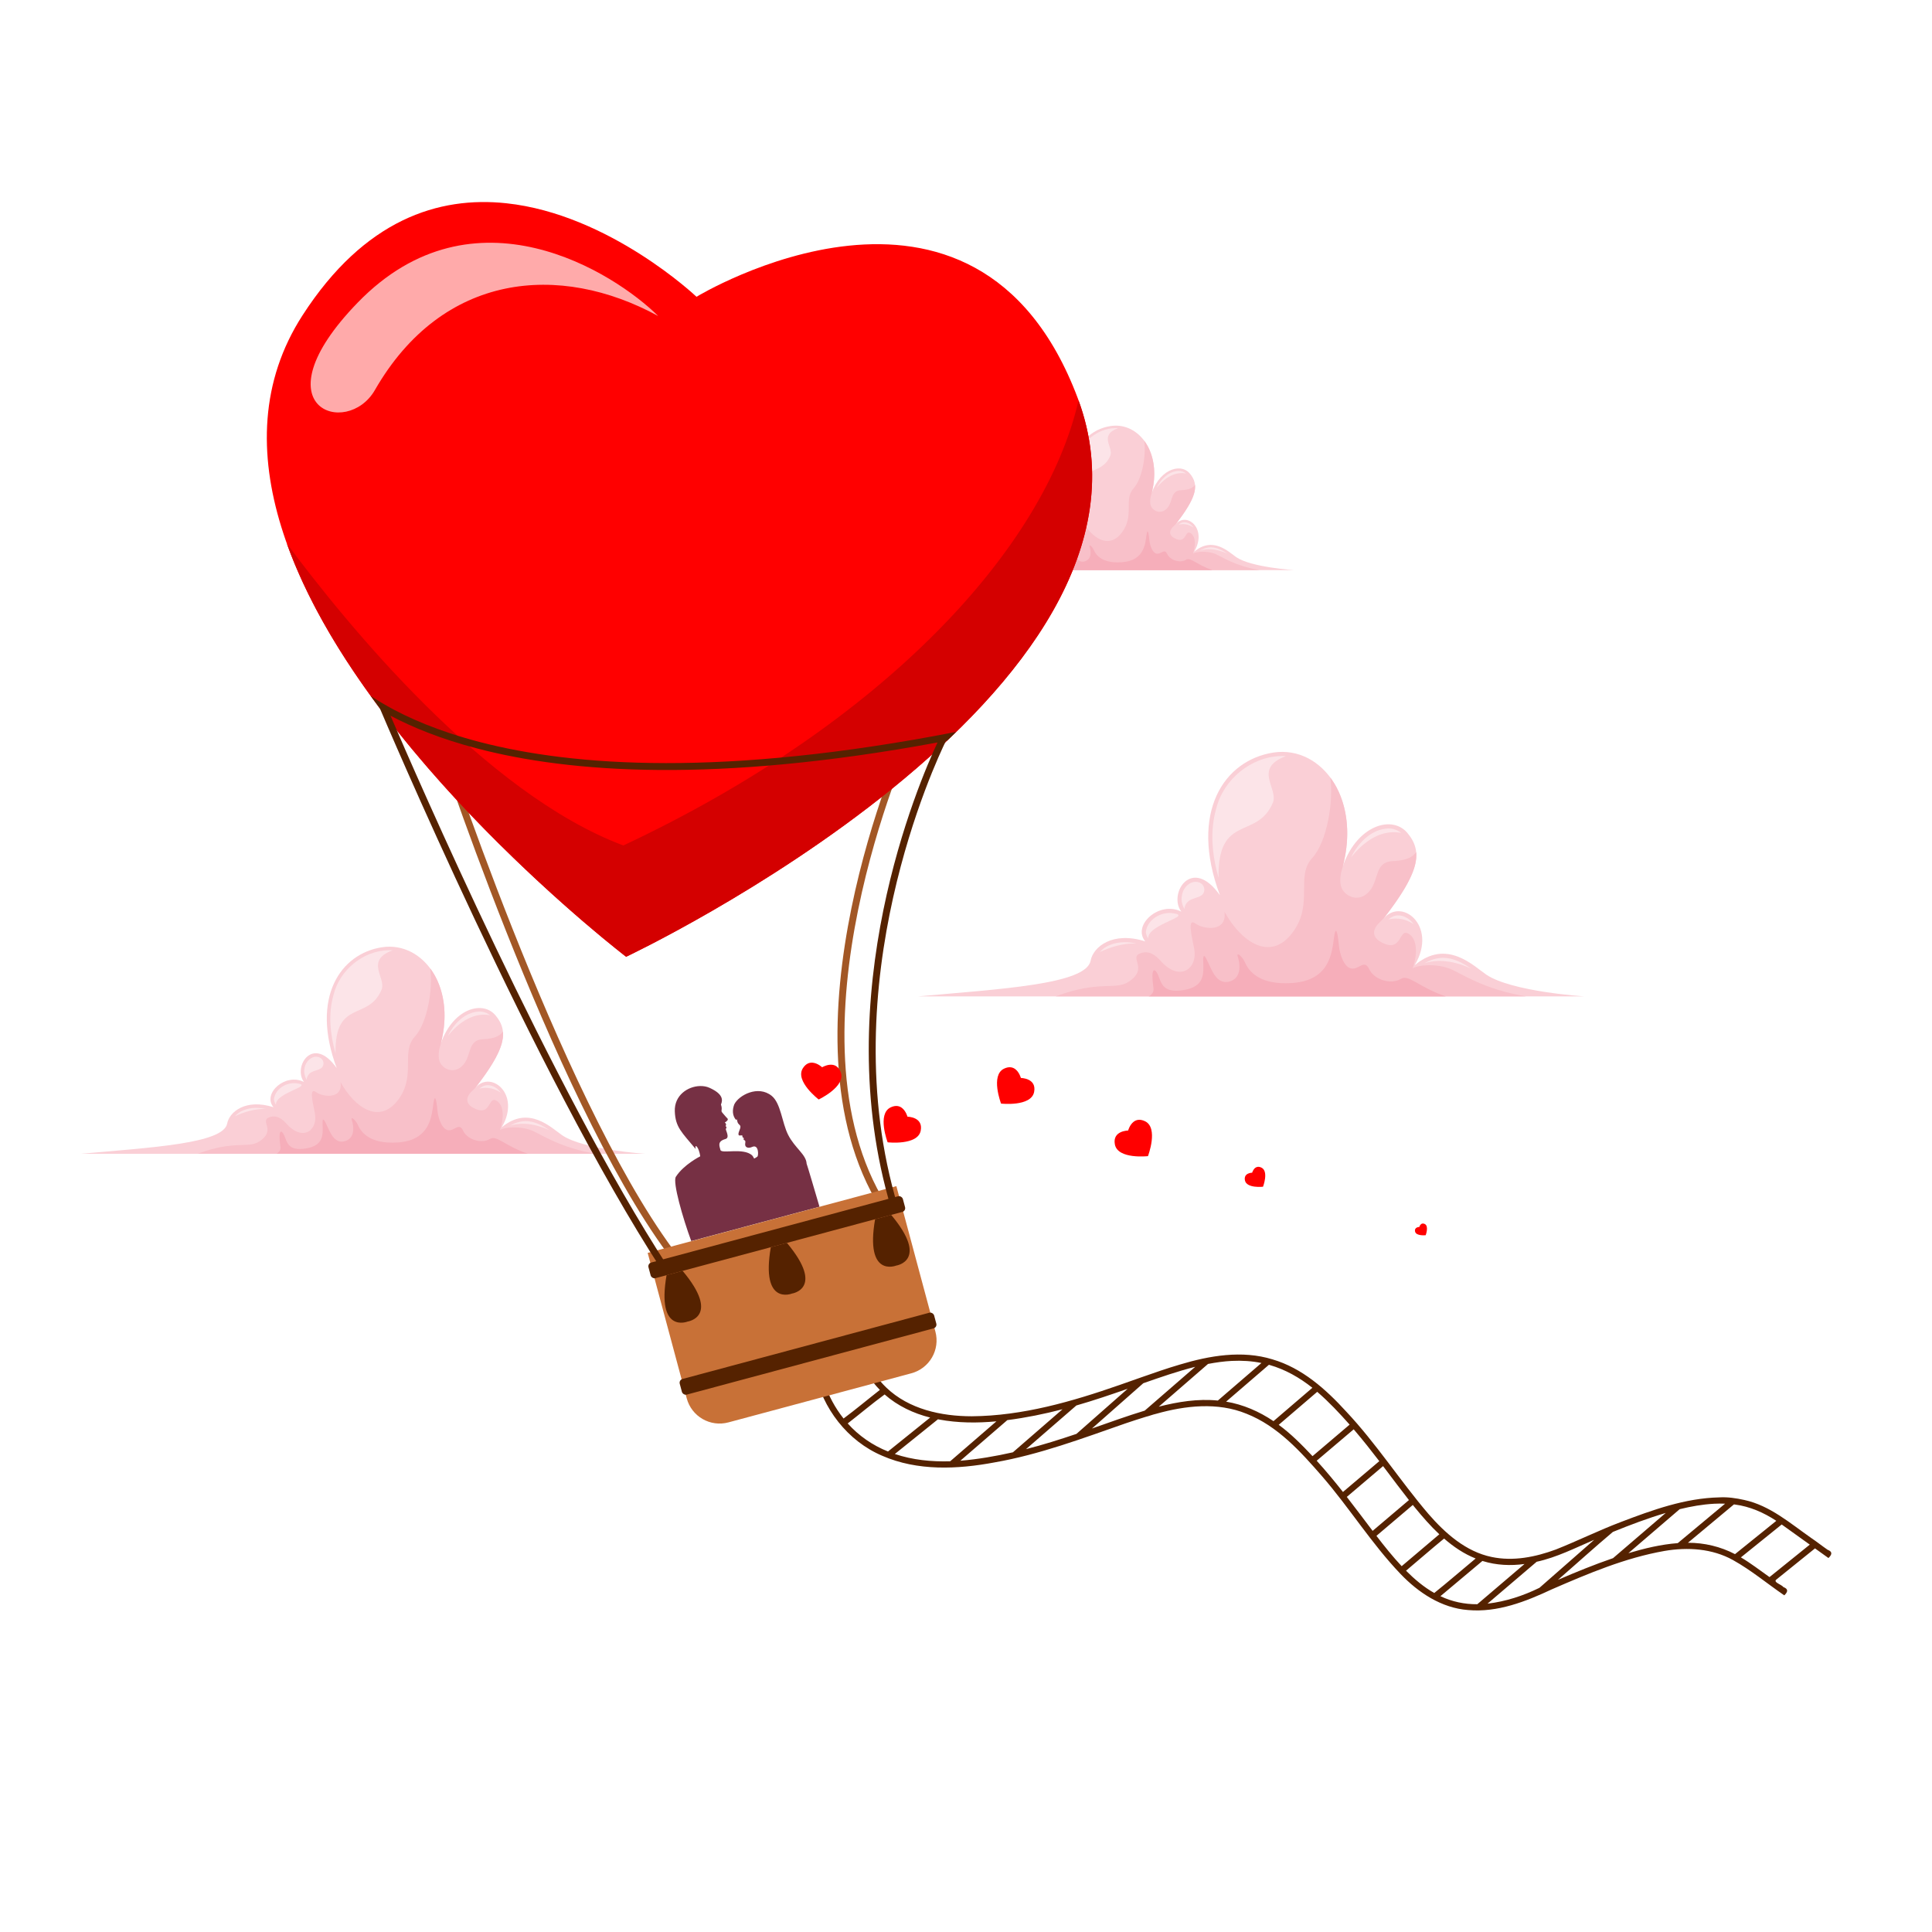 <?xml version="1.0" encoding="UTF-8" standalone="no"?>
<!-- Created with Inkscape (http://www.inkscape.org/) -->

<svg
   xmlns:dc="http://purl.org/dc/elements/1.1/"
   xmlns:cc="http://creativecommons.org/ns#"
   xmlns:rdf="http://www.w3.org/1999/02/22-rdf-syntax-ns#"
   xmlns:svg="http://www.w3.org/2000/svg"
   xmlns="http://www.w3.org/2000/svg"
   xmlns:sodipodi="http://sodipodi.sourceforge.net/DTD/sodipodi-0.dtd"
   xmlns:inkscape="http://www.inkscape.org/namespaces/inkscape"
   width="2800"
   height="2800"
   id="svg2"
   version="1.1"
   inkscape:version="0.91 r13725"
   sodipodi:docname="Valentine-Balloon.svg"
   inkscape:export-filename="E:\2. Project\1. Istock project\Apload\3. Waiting\1. Business\3. Bussines\bussines.png"
   inkscape:export-xdpi="90"
   inkscape:export-ydpi="90">
  <defs
     id="defs4" />
  <sodipodi:namedview
     id="base"
     pagecolor="#ffffff"
     bordercolor="#666666"
     borderopacity="1.0"
     inkscape:pageopacity="0.0"
     inkscape:pageshadow="2"
     inkscape:zoom="0.3353751"
     inkscape:cx="1305.5313"
     inkscape:cy="1302.3022"
     inkscape:document-units="px"
     inkscape:current-layer="layer2"
     showgrid="false"
     inkscape:window-width="1916"
     inkscape:window-height="1035"
     inkscape:window-x="4"
     inkscape:window-y="1"
     inkscape:window-maximized="1" />
  <g
     inkscape:groupmode="layer"
     id="layer2"
     inkscape:label="Halaman"
     style="display:inline">
    <g
       transform="matrix(0.801,0,0,0.801,-1954.001,1272.366)"
       id="g4275"
       style="font-size:360.091px;font-style:normal;font-variant:normal;font-weight:bold;font-stretch:normal;line-height:1000%;letter-spacing:0px;word-spacing:0px;fill:#0b2228;fill-opacity:1;stroke:none;font-family:Arial;-inkscape-font-specification:Arial Bold" />
    <g
       id="g15739"
       transform="translate(208.722,172.941)">
      <g
         transform="translate(-3059.691,0)"
         id="g4243">
        <g
           transform="translate(-565.685,384.666)"
           id="g3882">
          <path
             sodipodi:nodetypes="ccsccscscccsc"
             inkscape:connector-curvature="0"
             id="path3803"
             d="m 4747.264,886.441 965.399,0 c 0,0 -105.436,-6.777 -142.03,-31.584 -18.44,-12.501 -57.223,-52.566 -103.63,-13.669 34.479,-58.183 -21.549,-101.281 -47.408,-64.647 53.873,-68.957 60.337,-99.126 36.633,-127.14 -23.704,-28.014 -79.732,-8.62 -96.971,60.337 34.478,-105.591 -25.859,-187.477 -96.971,-176.703 -71.112,10.775 -122.83,86.196 -77.577,206.871 -40.943,-58.183 -75.422,-2.155 -56.028,23.704 -31.79,-16.216 -71.646,19.667 -52.23,43.121 -47.408,-15.084 -75.453,7.898 -79.22,27.991 -6.465,34.479 -131.449,40.943 -249.969,51.718 z"
             style="fill:#facfd6;fill-opacity:1;stroke:none" />
          <path
             sodipodi:nodetypes="scccscsscccsccccscsccsssccsssccsscccsc"
             inkscape:connector-curvature="0"
             id="path3805"
             d="m 5275.875,538.062 c -0.771,-0.004 -1.54,0.008 -2.312,0.031 -43.745,0.835 -83.794,33.884 -94.281,76.156 -9.406,32.853 -5.916,67.672 3.375,100.344 -1.479,-93.505 56.132,-54.705 78.734,-108.905 8.45,-20.262 -29.236,-49.587 18.984,-67.438 -1.49,-0.106 -3,-0.18 -4.5,-0.188 z m 152.75,104.969 c -1.218,0.025 -2.439,0.121 -3.688,0.312 -22.877,2.734 -40.406,21.598 -50.188,41.531 13.863,-17.413 39.721,-41.738 72.594,-35.438 -5.358,-4.076 -11.775,-6.55 -18.719,-6.406 z m -280.938,77.438 c -9.531,1.089 -17.262,10.836 -18.188,20.406 -1.273,6.642 0.516,13.14 3.594,18.938 2.344,-18.232 21.333,-13.724 27.084,-22.021 4.919,-7.096 -0.015,-18.419 -12.491,-17.323 z M 5112.25,765.562 c -16.217,-0.251 -33.055,10.917 -34.969,27.656 0.296,3.543 1.608,6.57 3.469,9.312 -1.51,-21.146 68.396,-32.81 34.625,-36.75 -1.035,-0.121 -2.08,-0.203 -3.125,-0.219 z m 330.188,3.469 c -3.402,0.117 -6.792,1.105 -9.906,3.156 -1.246,0.718 -2.463,1.702 -3.687,2.75 7.885,-1.975 21.876,-3.122 36.5,6.906 -5.004,-7.579 -14.035,-13.117 -22.906,-12.812 z m -396.156,38.875 c -7.48,0.052 -14.898,1.322 -22.125,4.438 -5.23,2.213 -9.863,5.612 -13.594,9.812 15.676,-7.354 33.994,-12.947 52.969,-12.5 -5.741,-1.088 -11.515,-1.79 -17.25,-1.75 z m 462.219,22.625 c -3.236,-0.026 -6.527,0.29 -9.844,1.031 -6.217,1.189 -11.902,3.636 -17.25,6.75 13.517,-4.355 35.908,-6.413 66.938,7.656 -11.939,-8.261 -25.448,-15.32 -39.844,-15.438 z"
             style="fill:#fce4e8;fill-opacity:1;stroke:none" />
          <path
             inkscape:connector-curvature="0"
             id="path3840"
             d="m 5344.594,569.188 c 4.954,33.443 -4.3,92.951 -26.281,116.844 -24.782,26.936 3.23,66.792 -29.094,108.812 -32.324,42.021 -74.327,11.879 -98.031,-31.219 4.31,30.169 -30.179,25.838 -42.031,17.219 -11.852,-8.62 -5.712,16.962 -1.906,35.844 5.939,29.464 -20.736,49.816 -48.75,18.031 -12.462,-14.14 -22.328,-13.174 -29.062,-10.75 -17.5,6.3 12.635,21.554 -16.969,41.219 -19.344,12.85 -42.603,-2.661 -105.813,21.25 l 681.656,0 c -61.012,-10.178 -92.876,-32.616 -108.5,-39.312 -20.741,-8.889 -48.508,-6.192 -55.781,-1.344 6.195,-17.239 8.101,-41.775 -5.906,-50.125 -14.007,-8.35 -9.43,24.798 -34.75,14.562 -25.32,-10.236 -12.398,-25.852 -9.031,-29.219 1.653,-1.653 4.389,-4.389 7.937,-7.938 0.018,-0.023 0.045,-0.039 0.063,-0.062 0.743,-0.962 1.432,-1.865 2.156,-2.812 1.426,-1.864 2.803,-3.694 4.156,-5.5 1.45,-1.935 2.821,-3.786 4.188,-5.656 0.216,-0.296 0.442,-0.612 0.656,-0.906 0.951,-1.307 1.839,-2.568 2.75,-3.844 0.446,-0.625 0.907,-1.226 1.344,-1.844 0.77,-1.09 1.509,-2.151 2.25,-3.219 0.551,-0.795 1.059,-1.53 1.594,-2.312 1.133,-1.657 2.221,-3.271 3.281,-4.875 0.097,-0.147 0.185,-0.291 0.281,-0.438 1.147,-1.741 2.251,-3.446 3.312,-5.125 0.995,-1.574 1.955,-3.103 2.875,-4.625 0.064,-0.106 0.124,-0.207 0.188,-0.312 0.594,-0.986 1.155,-1.941 1.719,-2.906 0.37,-0.635 0.736,-1.249 1.094,-1.875 0.248,-0.434 0.477,-0.851 0.719,-1.281 0.639,-1.137 1.249,-2.236 1.844,-3.344 0.132,-0.245 0.245,-0.475 0.375,-0.719 0.667,-1.257 1.296,-2.499 1.906,-3.719 0.214,-0.427 0.418,-0.827 0.625,-1.25 0.474,-0.968 0.938,-1.93 1.375,-2.875 0.301,-0.65 0.591,-1.266 0.875,-1.906 0.129,-0.291 0.249,-0.586 0.375,-0.875 0.224,-0.516 0.443,-1.022 0.656,-1.531 0.174,-0.416 0.333,-0.807 0.5,-1.219 0.132,-0.326 0.247,-0.646 0.375,-0.969 0.379,-0.959 0.724,-1.908 1.062,-2.844 0.337,-0.935 0.671,-1.869 0.969,-2.781 0.01,-0.022 0.024,-0.041 0.031,-0.062 0.407,-1.251 0.792,-2.477 1.125,-3.688 0.01,-0.02 -0.01,-0.043 0,-0.062 0.307,-1.122 0.568,-2.223 0.812,-3.312 0.024,-0.107 0.07,-0.206 0.094,-0.312 0.016,-0.073 0.015,-0.146 0.031,-0.219 0.369,-1.709 0.658,-3.397 0.875,-5.031 0.054,-0.41 0.111,-0.813 0.156,-1.219 0.017,-0.158 0.046,-0.312 0.062,-0.469 0.039,-0.38 0.063,-0.749 0.094,-1.125 0.015,-0.178 0.019,-0.354 0.031,-0.531 0.117,-1.654 0.169,-3.289 0.125,-4.875 -0.01,-0.37 -0.013,-0.727 -0.031,-1.094 -0.01,-0.157 -0.022,-0.312 -0.031,-0.469 -0.033,-0.542 -0.073,-1.09 -0.125,-1.625 -5.757,8.58 -17.094,12.315 -33.875,13 -26.398,1.077 -19.938,26.932 -33.406,43.094 -13.468,16.162 -31.239,10.243 -38.781,-0.531 -7.542,-10.775 -1.975,-28.967 -1.594,-30.062 0.066,-0.189 1.035,-3.961 1.344,-4.969 -0.025,0.074 -0.068,0.145 -0.094,0.219 0.037,-0.137 0.089,-0.269 0.125,-0.406 0.139,-0.533 0.272,-1.062 0.406,-1.594 0.202,-0.802 0.403,-1.608 0.594,-2.406 0.059,-0.242 0.13,-0.477 0.188,-0.719 0.057,-0.241 0.1,-0.478 0.156,-0.719 8.979,-38.762 5.25,-73.924 -6.844,-101.219 -0.074,-0.167 -0.144,-0.333 -0.219,-0.5 -0.441,-0.974 -0.913,-1.921 -1.375,-2.875 -0.536,-1.116 -1.061,-2.225 -1.625,-3.312 -0.065,-0.124 -0.123,-0.251 -0.188,-0.375 -0.507,-0.962 -1.034,-1.904 -1.562,-2.844 -0.461,-0.825 -0.929,-1.631 -1.406,-2.438 -0.136,-0.229 -0.269,-0.46 -0.406,-0.688 -0.051,-0.085 -0.105,-0.166 -0.156,-0.25 -0.571,-0.938 -1.157,-1.868 -1.75,-2.781 -0.046,-0.07 -0.079,-0.148 -0.125,-0.219 -0.207,-0.317 -0.415,-0.623 -0.625,-0.938 -1.057,-1.586 -2.159,-3.118 -3.281,-4.625 z"
             style="fill:#f8c0c9;fill-opacity:1;stroke:none" />
          <path
             inkscape:connector-curvature="0"
             id="path3843"
             d="m 5352.75,791.375 c -0.876,0.064 -1.812,2.75 -2.75,9.625 -3,22 -6,62 -60,66 -54,4 -65.902,-22.847 -69.438,-30.625 -3.535,-7.778 -12.735,-15.579 -9.906,-7.094 2.829,8.485 6.365,29.718 -11.312,35.375 -17.678,5.657 -25.433,-14.148 -28.969,-21.219 -3.536,-7.071 -10.613,-26.166 -9.906,-7.781 0.707,18.385 2.113,36.769 -29,41.719 -31.113,4.95 -31.8,-12.018 -36.75,-22.625 -4.95,-10.607 -10.618,-9.886 -6.375,19.812 0.735,5.145 -1.887,8.99 -6.719,11.875 l 430.312,0 C 5472.839,873.156 5458.486,854.109 5447,861 c -15,9 -39,1 -46,-14 -7,-15 -15,1 -26,-1 -11,-2 -17,-22 -18,-34 -0.688,-8.25 -2.322,-20.765 -4.25,-20.625 z"
             style="fill:#f6aeba;fill-opacity:1;stroke:none;stroke-width:1px;stroke-linecap:butt;stroke-linejoin:miter;stroke-opacity:1" />
        </g>
        <g
           transform="matrix(0.847,0,0,0.847,-1052.452,748.398)"
           id="g4006">
          <path
             sodipodi:nodetypes="ccsccscscccsc"
             inkscape:connector-curvature="0"
             id="path4008"
             d="m 4747.264,886.441 965.399,0 c 0,0 -105.436,-6.777 -142.03,-31.584 -18.44,-12.501 -57.223,-52.566 -103.63,-13.669 34.479,-58.183 -21.549,-101.281 -47.408,-64.647 53.873,-68.957 60.337,-99.126 36.633,-127.14 -23.704,-28.014 -79.732,-8.62 -96.971,60.337 34.478,-105.591 -25.859,-187.477 -96.971,-176.703 -71.112,10.775 -122.83,86.196 -77.577,206.871 -40.943,-58.183 -75.422,-2.155 -56.028,23.704 -31.79,-16.216 -71.646,19.667 -52.23,43.121 -47.408,-15.084 -75.453,7.898 -79.22,27.991 -6.465,34.479 -131.449,40.943 -249.969,51.718 z"
             style="fill:#facfd6;fill-opacity:1;stroke:none" />
          <path
             sodipodi:nodetypes="scccscsscccsccccscsccsssccsssccsscccsc"
             inkscape:connector-curvature="0"
             id="path4010"
             d="m 5275.875,538.062 c -0.771,-0.004 -1.54,0.008 -2.312,0.031 -43.745,0.835 -83.794,33.884 -94.281,76.156 -9.406,32.853 -5.916,67.672 3.375,100.344 -1.479,-93.505 56.132,-54.705 78.734,-108.905 8.45,-20.262 -29.236,-49.587 18.984,-67.438 -1.49,-0.106 -3,-0.18 -4.5,-0.188 z m 152.75,104.969 c -1.218,0.025 -2.439,0.121 -3.688,0.312 -22.877,2.734 -40.406,21.598 -50.188,41.531 13.863,-17.413 39.721,-41.738 72.594,-35.438 -5.358,-4.076 -11.775,-6.55 -18.719,-6.406 z m -280.938,77.438 c -9.531,1.089 -17.262,10.836 -18.188,20.406 -1.273,6.642 0.516,13.14 3.594,18.938 2.344,-18.232 21.333,-13.724 27.084,-22.021 4.919,-7.096 -0.015,-18.419 -12.491,-17.323 z M 5112.25,765.562 c -16.217,-0.251 -33.055,10.917 -34.969,27.656 0.296,3.543 1.608,6.57 3.469,9.312 -1.51,-21.146 68.396,-32.81 34.625,-36.75 -1.035,-0.121 -2.08,-0.203 -3.125,-0.219 z m 330.188,3.469 c -3.402,0.117 -6.792,1.105 -9.906,3.156 -1.246,0.718 -2.463,1.702 -3.687,2.75 7.885,-1.975 21.876,-3.122 36.5,6.906 -5.004,-7.579 -14.035,-13.117 -22.906,-12.812 z m -396.156,38.875 c -7.48,0.052 -14.898,1.322 -22.125,4.438 -5.23,2.213 -9.863,5.612 -13.594,9.812 15.676,-7.354 33.994,-12.947 52.969,-12.5 -5.741,-1.088 -11.515,-1.79 -17.25,-1.75 z m 462.219,22.625 c -3.236,-0.026 -6.527,0.29 -9.844,1.031 -6.217,1.189 -11.902,3.636 -17.25,6.75 13.517,-4.355 35.908,-6.413 66.938,7.656 -11.939,-8.261 -25.448,-15.32 -39.844,-15.438 z"
             style="fill:#fce4e8;fill-opacity:1;stroke:none" />
          <path
             inkscape:connector-curvature="0"
             id="path4012"
             d="m 5344.594,569.188 c 4.954,33.443 -4.3,92.951 -26.281,116.844 -24.782,26.936 3.23,66.792 -29.094,108.812 -32.324,42.021 -74.327,11.879 -98.031,-31.219 4.31,30.169 -30.179,25.838 -42.031,17.219 -11.852,-8.62 -5.712,16.962 -1.906,35.844 5.939,29.464 -20.736,49.816 -48.75,18.031 -12.462,-14.14 -22.328,-13.174 -29.062,-10.75 -17.5,6.3 12.635,21.554 -16.969,41.219 -19.344,12.85 -42.603,-2.661 -105.813,21.25 l 681.656,0 c -61.012,-10.178 -92.876,-32.616 -108.5,-39.312 -20.741,-8.889 -48.508,-6.192 -55.781,-1.344 6.195,-17.239 8.101,-41.775 -5.906,-50.125 -14.007,-8.35 -9.43,24.798 -34.75,14.562 -25.32,-10.236 -12.398,-25.852 -9.031,-29.219 1.653,-1.653 4.389,-4.389 7.937,-7.938 0.018,-0.023 0.045,-0.039 0.063,-0.062 0.743,-0.962 1.432,-1.865 2.156,-2.812 1.426,-1.864 2.803,-3.694 4.156,-5.5 1.45,-1.935 2.821,-3.786 4.188,-5.656 0.216,-0.296 0.442,-0.612 0.656,-0.906 0.951,-1.307 1.839,-2.568 2.75,-3.844 0.446,-0.625 0.907,-1.226 1.344,-1.844 0.77,-1.09 1.509,-2.151 2.25,-3.219 0.551,-0.795 1.059,-1.53 1.594,-2.312 1.133,-1.657 2.221,-3.271 3.281,-4.875 0.097,-0.147 0.185,-0.291 0.281,-0.438 1.147,-1.741 2.251,-3.446 3.312,-5.125 0.995,-1.574 1.955,-3.103 2.875,-4.625 0.064,-0.106 0.124,-0.207 0.188,-0.312 0.594,-0.986 1.155,-1.941 1.719,-2.906 0.37,-0.635 0.736,-1.249 1.094,-1.875 0.248,-0.434 0.477,-0.851 0.719,-1.281 0.639,-1.137 1.249,-2.236 1.844,-3.344 0.132,-0.245 0.245,-0.475 0.375,-0.719 0.667,-1.257 1.296,-2.499 1.906,-3.719 0.214,-0.427 0.418,-0.827 0.625,-1.25 0.474,-0.968 0.938,-1.93 1.375,-2.875 0.301,-0.65 0.591,-1.266 0.875,-1.906 0.129,-0.291 0.249,-0.586 0.375,-0.875 0.224,-0.516 0.443,-1.022 0.656,-1.531 0.174,-0.416 0.333,-0.807 0.5,-1.219 0.132,-0.326 0.247,-0.646 0.375,-0.969 0.379,-0.959 0.724,-1.908 1.062,-2.844 0.337,-0.935 0.671,-1.869 0.969,-2.781 0.01,-0.022 0.024,-0.041 0.031,-0.062 0.407,-1.251 0.792,-2.477 1.125,-3.688 0.01,-0.02 -0.01,-0.043 0,-0.062 0.307,-1.122 0.568,-2.223 0.812,-3.312 0.024,-0.107 0.07,-0.206 0.094,-0.312 0.016,-0.073 0.015,-0.146 0.031,-0.219 0.369,-1.709 0.658,-3.397 0.875,-5.031 0.054,-0.41 0.111,-0.813 0.156,-1.219 0.017,-0.158 0.046,-0.312 0.062,-0.469 0.039,-0.38 0.063,-0.749 0.094,-1.125 0.015,-0.178 0.019,-0.354 0.031,-0.531 0.117,-1.654 0.169,-3.289 0.125,-4.875 -0.01,-0.37 -0.013,-0.727 -0.031,-1.094 -0.01,-0.157 -0.022,-0.312 -0.031,-0.469 -0.033,-0.542 -0.073,-1.09 -0.125,-1.625 -5.757,8.58 -17.094,12.315 -33.875,13 -26.398,1.077 -19.938,26.932 -33.406,43.094 -13.468,16.162 -31.239,10.243 -38.781,-0.531 -7.542,-10.775 -1.975,-28.967 -1.594,-30.062 0.066,-0.189 1.035,-3.961 1.344,-4.969 -0.025,0.074 -0.068,0.145 -0.094,0.219 0.037,-0.137 0.089,-0.269 0.125,-0.406 0.139,-0.533 0.272,-1.062 0.406,-1.594 0.202,-0.802 0.403,-1.608 0.594,-2.406 0.059,-0.242 0.13,-0.477 0.188,-0.719 0.057,-0.241 0.1,-0.478 0.156,-0.719 8.979,-38.762 5.25,-73.924 -6.844,-101.219 -0.074,-0.167 -0.144,-0.333 -0.219,-0.5 -0.441,-0.974 -0.913,-1.921 -1.375,-2.875 -0.536,-1.116 -1.061,-2.225 -1.625,-3.312 -0.065,-0.124 -0.123,-0.251 -0.188,-0.375 -0.507,-0.962 -1.034,-1.904 -1.562,-2.844 -0.461,-0.825 -0.929,-1.631 -1.406,-2.438 -0.136,-0.229 -0.269,-0.46 -0.406,-0.688 -0.051,-0.085 -0.105,-0.166 -0.156,-0.25 -0.571,-0.938 -1.157,-1.868 -1.75,-2.781 -0.046,-0.07 -0.079,-0.148 -0.125,-0.219 -0.207,-0.317 -0.415,-0.623 -0.625,-0.938 -1.057,-1.586 -2.159,-3.118 -3.281,-4.625 z"
             style="fill:#f8c0c9;fill-opacity:1;stroke:none" />
          <path
             inkscape:connector-curvature="0"
             id="path4014"
             d="m 5352.75,791.375 c -0.876,0.064 -1.812,2.75 -2.75,9.625 -3,22 -6,62 -60,66 -54,4 -65.902,-22.847 -69.438,-30.625 -3.535,-7.778 -12.735,-15.579 -9.906,-7.094 2.829,8.485 6.365,29.718 -11.312,35.375 -17.678,5.657 -25.433,-14.148 -28.969,-21.219 -3.536,-7.071 -10.613,-26.166 -9.906,-7.781 0.707,18.385 2.113,36.769 -29,41.719 -31.113,4.95 -31.8,-12.018 -36.75,-22.625 -4.95,-10.607 -10.618,-9.886 -6.375,19.812 0.735,5.145 -1.887,8.99 -6.719,11.875 l 430.312,0 C 5472.839,873.156 5458.486,854.109 5447,861 c -15,9 -39,1 -46,-14 -7,-15 -15,1 -26,-1 -11,-2 -17,-22 -18,-34 -0.688,-8.25 -2.322,-20.765 -4.25,-20.625 z"
             style="fill:#f6aeba;fill-opacity:1;stroke:none" />
        </g>
        <g
           id="g4169"
           transform="matrix(0.591,0,0,0.591,1350.641,129.469)">
          <path
             style="fill:#facfd6;fill-opacity:1;stroke:none"
             d="m 4747.264,886.441 965.399,0 c 0,0 -105.436,-6.777 -142.03,-31.584 -18.44,-12.501 -57.223,-52.566 -103.63,-13.669 34.479,-58.183 -21.549,-101.281 -47.408,-64.647 53.873,-68.957 60.337,-99.126 36.633,-127.14 -23.704,-28.014 -79.732,-8.62 -96.971,60.337 34.478,-105.591 -25.859,-187.477 -96.971,-176.703 -71.112,10.775 -122.83,86.196 -77.577,206.871 -40.943,-58.183 -75.422,-2.155 -56.028,23.704 -31.79,-16.216 -71.646,19.667 -52.23,43.121 -47.408,-15.084 -75.453,7.898 -79.22,27.991 -6.465,34.479 -131.449,40.943 -249.969,51.718 z"
             id="path4171"
             inkscape:connector-curvature="0"
             sodipodi:nodetypes="ccsccscscccsc" />
          <path
             style="fill:#fce4e8;fill-opacity:1;stroke:none"
             d="m 5275.875,538.062 c -0.771,-0.004 -1.54,0.008 -2.312,0.031 -43.745,0.835 -83.794,33.884 -94.281,76.156 -9.406,32.853 -5.916,67.672 3.375,100.344 -1.479,-93.505 56.132,-54.705 78.734,-108.905 8.45,-20.262 -29.236,-49.587 18.984,-67.438 -1.49,-0.106 -3,-0.18 -4.5,-0.188 z m 152.75,104.969 c -1.218,0.025 -2.439,0.121 -3.688,0.312 -22.877,2.734 -40.406,21.598 -50.188,41.531 13.863,-17.413 39.721,-41.738 72.594,-35.438 -5.358,-4.076 -11.775,-6.55 -18.719,-6.406 z m -280.938,77.438 c -9.531,1.089 -17.262,10.836 -18.188,20.406 -1.273,6.642 0.516,13.14 3.594,18.938 2.344,-18.232 21.333,-13.724 27.084,-22.021 4.919,-7.096 -0.015,-18.419 -12.491,-17.323 z M 5112.25,765.562 c -16.217,-0.251 -33.055,10.917 -34.969,27.656 0.296,3.543 1.608,6.57 3.469,9.312 -1.51,-21.146 68.396,-32.81 34.625,-36.75 -1.035,-0.121 -2.08,-0.203 -3.125,-0.219 z m 330.188,3.469 c -3.402,0.117 -6.792,1.105 -9.906,3.156 -1.246,0.718 -2.463,1.702 -3.687,2.75 7.885,-1.975 21.876,-3.122 36.5,6.906 -5.004,-7.579 -14.035,-13.117 -22.906,-12.812 z m -396.156,38.875 c -7.48,0.052 -14.898,1.322 -22.125,4.438 -5.23,2.213 -9.863,5.612 -13.594,9.812 15.676,-7.354 33.994,-12.947 52.969,-12.5 -5.741,-1.088 -11.515,-1.79 -17.25,-1.75 z m 462.219,22.625 c -3.236,-0.026 -6.527,0.29 -9.844,1.031 -6.217,1.189 -11.902,3.636 -17.25,6.75 13.517,-4.355 35.908,-6.413 66.938,7.656 -11.939,-8.261 -25.448,-15.32 -39.844,-15.438 z"
             id="path4173"
             inkscape:connector-curvature="0"
             sodipodi:nodetypes="scccscsscccsccccscsccsssccsssccsscccsc" />
          <path
             style="fill:#f8c0c9;fill-opacity:1;stroke:none"
             d="m 5344.594,569.188 c 4.954,33.443 -4.3,92.951 -26.281,116.844 -24.782,26.936 3.23,66.792 -29.094,108.812 -32.324,42.021 -74.327,11.879 -98.031,-31.219 4.31,30.169 -30.179,25.838 -42.031,17.219 -11.852,-8.62 -5.712,16.962 -1.906,35.844 5.939,29.464 -20.736,49.816 -48.75,18.031 -12.462,-14.14 -22.328,-13.174 -29.062,-10.75 -17.5,6.3 12.635,21.554 -16.969,41.219 -19.344,12.85 -42.603,-2.661 -105.813,21.25 l 681.656,0 c -61.012,-10.178 -92.876,-32.616 -108.5,-39.312 -20.741,-8.889 -48.508,-6.192 -55.781,-1.344 6.195,-17.239 8.101,-41.775 -5.906,-50.125 -14.007,-8.35 -9.43,24.798 -34.75,14.562 -25.32,-10.236 -12.398,-25.852 -9.031,-29.219 1.653,-1.653 4.389,-4.389 7.937,-7.938 0.018,-0.023 0.045,-0.039 0.063,-0.062 0.743,-0.962 1.432,-1.865 2.156,-2.812 1.426,-1.864 2.803,-3.694 4.156,-5.5 1.45,-1.935 2.821,-3.786 4.188,-5.656 0.216,-0.296 0.442,-0.612 0.656,-0.906 0.951,-1.307 1.839,-2.568 2.75,-3.844 0.446,-0.625 0.907,-1.226 1.344,-1.844 0.77,-1.09 1.509,-2.151 2.25,-3.219 0.551,-0.795 1.059,-1.53 1.594,-2.312 1.133,-1.657 2.221,-3.271 3.281,-4.875 0.097,-0.147 0.185,-0.291 0.281,-0.438 1.147,-1.741 2.251,-3.446 3.312,-5.125 0.995,-1.574 1.955,-3.103 2.875,-4.625 0.064,-0.106 0.124,-0.207 0.188,-0.312 0.594,-0.986 1.155,-1.941 1.719,-2.906 0.37,-0.635 0.736,-1.249 1.094,-1.875 0.248,-0.434 0.477,-0.851 0.719,-1.281 0.639,-1.137 1.249,-2.236 1.844,-3.344 0.132,-0.245 0.245,-0.475 0.375,-0.719 0.667,-1.257 1.296,-2.499 1.906,-3.719 0.214,-0.427 0.418,-0.827 0.625,-1.25 0.474,-0.968 0.938,-1.93 1.375,-2.875 0.301,-0.65 0.591,-1.266 0.875,-1.906 0.129,-0.291 0.249,-0.586 0.375,-0.875 0.224,-0.516 0.443,-1.022 0.656,-1.531 0.174,-0.416 0.333,-0.807 0.5,-1.219 0.132,-0.326 0.247,-0.646 0.375,-0.969 0.379,-0.959 0.724,-1.908 1.062,-2.844 0.337,-0.935 0.671,-1.869 0.969,-2.781 0.01,-0.022 0.024,-0.041 0.031,-0.062 0.407,-1.251 0.792,-2.477 1.125,-3.688 0.01,-0.02 -0.01,-0.043 0,-0.062 0.307,-1.122 0.568,-2.223 0.812,-3.312 0.024,-0.107 0.07,-0.206 0.094,-0.312 0.016,-0.073 0.015,-0.146 0.031,-0.219 0.369,-1.709 0.658,-3.397 0.875,-5.031 0.054,-0.41 0.111,-0.813 0.156,-1.219 0.017,-0.158 0.046,-0.312 0.062,-0.469 0.039,-0.38 0.063,-0.749 0.094,-1.125 0.015,-0.178 0.019,-0.354 0.031,-0.531 0.117,-1.654 0.169,-3.289 0.125,-4.875 -0.01,-0.37 -0.013,-0.727 -0.031,-1.094 -0.01,-0.157 -0.022,-0.312 -0.031,-0.469 -0.033,-0.542 -0.073,-1.09 -0.125,-1.625 -5.757,8.58 -17.094,12.315 -33.875,13 -26.398,1.077 -19.938,26.932 -33.406,43.094 -13.468,16.162 -31.239,10.243 -38.781,-0.531 -7.542,-10.775 -1.975,-28.967 -1.594,-30.062 0.066,-0.189 1.035,-3.961 1.344,-4.969 -0.025,0.074 -0.068,0.145 -0.094,0.219 0.037,-0.137 0.089,-0.269 0.125,-0.406 0.139,-0.533 0.272,-1.062 0.406,-1.594 0.202,-0.802 0.403,-1.608 0.594,-2.406 0.059,-0.242 0.13,-0.477 0.188,-0.719 0.057,-0.241 0.1,-0.478 0.156,-0.719 8.979,-38.762 5.25,-73.924 -6.844,-101.219 -0.074,-0.167 -0.144,-0.333 -0.219,-0.5 -0.441,-0.974 -0.913,-1.921 -1.375,-2.875 -0.536,-1.116 -1.061,-2.225 -1.625,-3.312 -0.065,-0.124 -0.123,-0.251 -0.188,-0.375 -0.507,-0.962 -1.034,-1.904 -1.562,-2.844 -0.461,-0.825 -0.929,-1.631 -1.406,-2.438 -0.136,-0.229 -0.269,-0.46 -0.406,-0.688 -0.051,-0.085 -0.105,-0.166 -0.156,-0.25 -0.571,-0.938 -1.157,-1.868 -1.75,-2.781 -0.046,-0.07 -0.079,-0.148 -0.125,-0.219 -0.207,-0.317 -0.415,-0.623 -0.625,-0.938 -1.057,-1.586 -2.159,-3.118 -3.281,-4.625 z"
             id="path4175"
             inkscape:connector-curvature="0" />
          <path
             style="fill:#f6aeba;fill-opacity:1;stroke:none"
             d="m 5352.75,791.375 c -0.876,0.064 -1.812,2.75 -2.75,9.625 -3,22 -6,62 -60,66 -54,4 -65.902,-22.847 -69.438,-30.625 -3.535,-7.778 -12.735,-15.579 -9.906,-7.094 2.829,8.485 6.365,29.718 -11.312,35.375 -17.678,5.657 -25.433,-14.148 -28.969,-21.219 -3.536,-7.071 -10.613,-26.166 -9.906,-7.781 0.707,18.385 2.113,36.769 -29,41.719 -31.113,4.95 -31.8,-12.018 -36.75,-22.625 -4.95,-10.607 -10.618,-9.886 -6.375,19.812 0.735,5.145 -1.887,8.99 -6.719,11.875 l 430.312,0 C 5472.839,873.156 5458.486,854.109 5447,861 c -15,9 -39,1 -46,-14 -7,-15 -15,1 -26,-1 -11,-2 -17,-22 -18,-34 -0.688,-8.25 -2.322,-20.765 -4.25,-20.625 z"
             id="path4177"
             inkscape:connector-curvature="0" />
        </g>
      </g>
      <path
         id="path3923"
         d="m 805.781,1401.031 c -17.667,0.453 -37.411,13.363 -36.531,36.688 0.872,23.113 10.006,30.177 30.281,54.625 -1.192,-5.71 0.907,-4.673 2.219,-2.719 3.563,5.309 4.344,13.25 4.344,13.25 0,0 -24.021,11.997 -35.312,29.656 -4.945,7.735 10.071,59.982 22.312,93.188 l 185.844,-49.781 c -6.885,-23.467 -16.879,-57.429 -18.656,-62.406 -0.651,-13.413 -17.096,-22.572 -26.875,-41.969 -8.87,-17.595 -10.437,-45.58 -23.75,-56.344 -19.649,-15.887 -47.702,-1.016 -54.219,12.406 -3.007,8.018 -2.918,16.111 2.594,22.625 1.503,-3.382 1.344,2.237 2.75,4.5 1.943,3.127 4.628,2.77 3.125,7.906 -0.563,1.924 -4.474,9.548 -1,10.031 1.24,0.172 3.442,-0.638 4.375,0.281 -0.291,2.337 0.295,2.351 2.125,3.594 -1.991,4.301 3.073,1.249 2,6.625 -1.496,7.498 4.734,8.495 9.844,6.125 9.809,-4.55 9.457,12.518 7.719,13.938 -1.13,0.923 -2.813,1.927 -4.688,2.906 -1.216,-2.34 -2.243,-4.004 -3,-4.687 -12.807,-11.561 -44.372,-1.768 -45.875,-7.781 -1.503,-6.013 -4.85,-12.468 7.25,-15.875 6.749,-1.9 0.418,-11.99 0.5,-14.625 1.866,-2.306 0.709,-3.652 -0.375,-3.938 1.768,-3.325 0.138,-4.076 -1.031,-5.469 2.342,-1.045 5.766,-3.984 3.719,-5.875 -2.102,-1.942 -5.215,-5.936 -7.156,-8.062 -3.219,-3.512 0.65,-3.684 -2.156,-12 2.774,-6.624 3.32,-15.211 -16.531,-24.219 -4.125,-1.872 -8.897,-2.72 -13.844,-2.594 z"
         style="fill:#763044;fill-opacity:1;stroke:none"
         inkscape:connector-curvature="0" />
      <path
         id="path3863"
         d="m 427.125,879.375 -9.5,3.062 c 0,0 43.27,133.387 107.469,295.125 64.199,161.738 149.161,351.769 233.406,466 l 8.062,-5.938 c -83.002,-112.545 -168.116,-302.332 -232.188,-463.75 -64.072,-161.418 -107.25,-294.5 -107.25,-294.5 z m 673.844,19.344 c 0,0 -47.7,106.74 -75.813,244.812 -28.113,138.073 -36.99,307.948 42.125,434.531 l 8.469,-5.312 c -76.794,-122.87 -68.654,-290.325 -40.781,-427.219 27.872,-136.893 75.125,-242.75 75.125,-242.75 l -9.125,-4.062 z"
         style="color:#000000;font-style:normal;font-variant:normal;font-weight:normal;font-stretch:normal;font-size:medium;line-height:normal;font-family:Sans;-inkscape-font-specification:Sans;text-indent:0;text-align:start;text-decoration:none;text-decoration-line:none;letter-spacing:normal;word-spacing:normal;text-transform:none;direction:ltr;block-progression:tb;writing-mode:lr-tb;baseline-shift:baseline;text-anchor:start;display:inline;overflow:visible;visibility:visible;fill:#a25725;fill-opacity:1;stroke:none;stroke-width:10;marker:none;enable-background:accumulate"
         inkscape:connector-curvature="0" />
      <path
         sodipodi:nodetypes="cccccscccccccccccccccccccccccccccccccccccccccccccccccccccccccccccccccccccccccccccccccccccccccccccccccccccccccccccccccccccccccccccccccccccccccccccccccccc"
         inkscape:connector-curvature="0"
         id="path3806"
         d="m 1027.877,1756.356 c 0.472,8.852 2.288,17.523 4.654,26.043 -16.494,13.096 -32.989,26.191 -49.483,39.287 -1.531,-5.478 -4.798,-23.069 -5.511,-28.713 -4.669,0.536 -11.223,-0.236 -8.243,6.172 0.222,1.235 2.622,14.466 2.872,15.695 10.787,53.133 47.513,100.708 97.723,122.033 51.128,22.37 109.216,19.693 162.999,9.569 65.025,-11.336 127.504,-34.905 189.952,-56.647 9.825,-3.286 19.74,-6.599 29.717,-9.601 3.498,-0.696 9.397,-3.082 14.013,-4.058 42.395,-12 89.375,-17.301 131.065,-0.232 45.209,17.746 78.619,54.964 109.88,90.875 39.47,45.584 71.567,97.443 113.311,141.176 25.959,27.202 59.57,49.614 98.046,52.496 42.59,3.861 83.565,-12.252 121.429,-30.003 52.796,-22.925 106.54,-45.702 163.372,-55.655 33.427,-5.728 69.243,-3.496 99.307,13.315 26.251,14.607 49.417,34.077 74.213,51.071 5.128,-4.914 6.309,-9.151 -1.234,-11.977 -2.596,-3.665 -15.32,-7.047 -10.253,-10.925 18.67,-15.056 37.34,-30.111 56.01,-45.167 6.498,4.663 12.995,9.326 19.494,13.988 5.128,-4.914 6.309,-9.151 -1.234,-11.977 -8.187,-5.638 -15.959,-11.866 -23.596,-16.969 -30.525,-21.317 -59.87,-47.141 -97.117,-55.205 -12.15,-2.722 -24.353,-4.454 -36.226,-3.76 -49.562,1.089 -96.976,18.26 -142.753,35.728 -31.937,12.084 -62.524,27.276 -94.204,39.825 -29.468,10.883 -61.733,17.44 -93.107,10.8 -37.344,-7.762 -67.227,-34.362 -91.577,-62.437 -41.115,-48.135 -75.532,-102.012 -119.091,-148.294 -29.592,-32.433 -63.943,-63.121 -106.935,-75.659 -43.936,-13.554 -91.156,-5.394 -134.231,7.575 -18.797,5.51 -37.21,11.986 -55.697,18.441 -9.508,3.332 -21.178,7.553 -31.576,11.116 -68.839,24.015 -140.511,44.77 -214.128,45.355 -44.199,0 -91.229,-10.143 -123.966,-41.575 -22.767,-21.803 -37.148,-52.48 -38.988,-83.996 -2.103,1.044 -10.403,-1.825 -8.91,2.291 z m 8.364,37.394 c 6.654,17.788 16.909,34.207 30.201,47.684 -17.522,13.672 -35.167,28.509 -52.611,41.455 -12.421,-15.536 -21.688,-33.079 -28.003,-51.845 16.544,-13.161 33.087,-26.321 49.631,-39.481 0.261,0.729 0.521,1.458 0.782,2.187 z m 540.366,5.634 c 14.377,-0.697 28.815,0.129 42.858,3.037 -21.063,18.14 -42.126,36.281 -63.189,54.421 -28.77,-2.892 -57.742,1.74 -85.604,8.873 23.791,-20.645 47.583,-41.291 71.374,-61.936 11.375,-2.17 22.937,-3.815 34.562,-4.395 z m -126.302,72.055 c -25.772,7.818 -51.055,17.046 -76.488,25.935 24.802,-21.877 49.603,-43.755 74.405,-65.632 24.863,-8.688 49.772,-17.388 75.296,-23.819 -24.405,21.172 -48.809,42.344 -73.214,63.517 z m 180.982,-66.149 c 22.847,6.557 43.426,18.31 62.008,33.054 -18.794,16.114 -37.588,32.228 -56.382,48.342 -20.608,-13.972 -44.017,-24.144 -68.653,-28.264 20.671,-17.8 41.342,-35.601 62.013,-53.401 l 0.967,0.257 0.045,0.012 z m -557.929,42.727 c 18.69,16.518 41.883,27.458 65.999,33.477 -20.377,16.401 -40.754,32.802 -61.13,49.203 -22.238,-8.943 -42.545,-22.837 -58.364,-40.686 17.928,-13.906 35.08,-28.536 53.495,-41.993 z m 277.993,57.141 c -24.046,8.11 -48.471,15.873 -73.087,22.098 24.325,-21.096 48.649,-42.191 72.974,-63.287 25.078,-7.2 49.722,-15.598 74.342,-24.185 -24.743,21.791 -49.486,43.583 -74.229,65.374 z m 349.343,-60.627 c 16.755,14.472 31.809,30.6 46.571,47.199 -17.925,15.232 -35.849,30.464 -53.774,45.696 -15.287,-16.256 -31.066,-32.28 -48.996,-45.406 18.603,-15.939 37.207,-31.878 55.81,-47.817 z m -441.437,87.326 c -25.134,5.658 -50.502,10.069 -76.201,12.222 22.709,-19.629 45.418,-39.258 68.127,-58.887 26.957,-3.465 53.641,-8.871 79.961,-15.731 -23.962,20.799 -47.924,41.597 -71.886,62.396 z m -107.205,-47.563 c 27.416,5.14 55.573,5.279 83.317,2.673 -22.337,19.3 -44.675,38.601 -67.012,57.901 -27.123,0.794 -54.507,-1.903 -80.215,-10.564 20.83,-16.765 41.66,-33.529 62.491,-50.294 l 0.981,0.196 z m 602.455,15.82 c 12.386,14.525 24.139,29.383 35.76,44.567 -17.554,14.882 -35.108,29.765 -52.662,44.647 -12.279,-15.551 -24.765,-30.624 -38.074,-45.281 17.875,-15.167 35.751,-30.335 53.626,-45.502 0.45,0.523 0.9,1.046 1.35,1.569 z m 45.11,56.864 c 11.136,14.775 22.204,29.538 33.613,44.097 -17.544,14.882 -35.087,29.764 -52.63,44.646 -12.508,-16.389 -24.746,-32.978 -37.43,-49.219 17.523,-14.881 35.045,-29.762 52.568,-44.643 1.293,1.706 2.587,3.413 3.88,5.119 z m 42.077,54.712 c 11.138,13.589 22.743,26.982 35.551,38.977 -18.188,15.41 -36.376,30.82 -54.564,46.231 -13.059,-14.002 -24.946,-28.786 -36.579,-43.969 17.583,-14.925 35.167,-29.851 52.75,-44.776 0.947,1.179 1.895,2.358 2.842,3.537 z m 433.736,-5.295 c 5.322,-0.246 10.657,-0.36 15.979,-0.093 -22.869,19.062 -45.738,38.125 -68.607,57.188 -24.35,1.828 -48.178,7.59 -71.534,14.556 24.766,-21.25 49.532,-42.501 74.299,-63.751 16.388,-4.024 32.993,-6.955 49.863,-7.899 z m 30.233,1.14 c 21.529,2.749 42.016,11.771 59.977,23.633 -19.952,16.091 -39.904,32.181 -59.857,48.272 -20.937,-10.974 -44.511,-16.543 -68.209,-16.491 22.224,-18.535 44.449,-37.069 66.673,-55.603 l 0.991,0.133 0.424,0.057 z m -176.637,77.723 c -27.092,9.27 -53.556,20.097 -79.849,31.428 26.587,-23.058 52.73,-46.841 79.593,-69.448 25.141,-10.221 50.578,-19.83 76.636,-27.509 -25.46,21.843 -50.92,43.686 -76.38,65.53 z m -244.884,-28.412 c 13.636,11.879 28.846,22.229 45.753,28.905 -20.007,16.559 -39.963,33.974 -60.001,49.999 -15.22,-8.608 -28.646,-20.015 -40.894,-32.304 18.378,-15.455 36.772,-31.535 55.143,-46.599 z m 490.005,-19.882 c 13.371,9.515 26.674,19.13 40.019,28.682 -19.459,15.684 -38.917,31.367 -58.376,47.051 -13.772,-9.65 -27.006,-20.089 -41.484,-28.557 19.71,-15.893 39.421,-31.785 59.131,-47.678 z m -351.748,91.258 c -23.553,11.561 -49.078,19.935 -75.301,22.975 23.746,-20.237 47.492,-40.474 71.239,-60.71 29.266,-6.384 56.009,-20.096 83.366,-31.83 -26.434,23.188 -52.869,46.377 -79.303,69.565 z m -81.862,-38.675 c 19.369,6.008 40.1,6.933 60.172,4.169 -22.801,19.435 -45.602,38.87 -68.402,58.305 -18.457,0.179 -36.763,-3.696 -53.456,-11.652 20.287,-17.023 40.575,-34.045 60.862,-51.068 z"
         style="color:#000000;font-style:normal;font-variant:normal;font-weight:normal;font-stretch:normal;font-size:medium;line-height:normal;font-family:Sans;-inkscape-font-specification:Sans;text-indent:0;text-align:start;text-decoration:none;text-decoration-line:none;letter-spacing:normal;word-spacing:normal;text-transform:none;direction:ltr;block-progression:tb;writing-mode:lr-tb;baseline-shift:baseline;text-anchor:start;display:inline;overflow:visible;visibility:visible;fill:#552200;fill-opacity:1;stroke:none;stroke-width:5;marker:none;enable-background:accumulate" />
      <path
         inkscape:connector-curvature="0"
         id="path3783"
         d="M 524.963,121.615 C 427.309,111.212 319.47,144.818 229.637,284.184 c -246.422,382.298 469.025,929.387 469.025,929.387 0,0 814.778,-383.822 654.564,-809.506 C 1205.187,10.731 800.704,257.177 800.704,257.177 c 0,0 -125.875,-119.599 -275.741,-135.563 z"
         style="fill:#ff0000;stroke:none" />
      <path
         sodipodi:nodetypes="cssc"
         inkscape:connector-curvature="0"
         id="path3035"
         d="M 745.163,285.055 C 682.034,222.488 478.114,91.786 309.635,265.668 162.061,417.974 294.135,462.765 334.605,392.342 432.626,221.775 602.388,207.104 745.163,285.055 Z"
         style="fill:#ffaaaa;stroke:none" />
      <path
         inkscape:connector-curvature="0"
         id="path3039"
         d="M 1354.37,407.322 C 1305.175,622.53 1072.001,875.139 694.711,1052.383 493.674,977.049 293.033,730.755 207.078,615.025 316.623,921.545 698.708,1213.749 698.708,1213.749 c 0,0 810.793,-381.978 655.663,-806.428 z"
         style="fill:#d40000;stroke:none" />
      <g
         transform="matrix(0.421,-0.113,0.113,0.421,1121.499,880.45)"
         id="g3072">
        <path
           style="color:#000000;display:inline;overflow:visible;visibility:visible;fill:#c87137;fill-opacity:1;fill-rule:nonzero;stroke:none;stroke-width:1;marker:none;enable-background:accumulate"
           d="m -1320.977,1456.344 0,500.5 c 0,62.817 50.589,113.375 113.406,113.375 l 629.281,0 c 62.817,0 113.406,-50.558 113.406,-113.375 l 0,-500.5 z"
           id="rect3045"
           inkscape:connector-curvature="0"
           sodipodi:nodetypes="csssscc" />
        <rect
           style="color:#000000;display:inline;overflow:visible;visibility:visible;fill:#552200;fill-opacity:1;fill-rule:nonzero;stroke:none;stroke-width:1;marker:none;enable-background:accumulate"
           id="rect3050"
           width="875.722"
           height="53.859"
           x="-1330.791"
           y="1490.367"
           rx="12.737"
           ry="13.029" />
        <path
           inkscape:connector-curvature="0"
           style="fill:#552200;fill-opacity:1;stroke:none"
           d="m -920.625,1544.219 c -83.763,180.641 27.688,167.062 27.688,167.062 0,0 111.454,13.582 27.688,-167.062 l -55.375,0 z"
           id="path3052" />
        <path
           style="fill:#552200;fill-opacity:1;stroke:none"
           d="m -561.656,1544.219 c -83.766,180.645 27.688,167.062 27.688,167.062 0,0 111.451,13.579 27.688,-167.062 l -55.375,0 z"
           id="path3057"
           inkscape:connector-curvature="0" />
        <path
           style="fill:#552200;fill-opacity:1;stroke:none"
           d="m -1279.562,1544.219 c -83.766,180.645 27.688,167.062 27.688,167.062 0,0 111.422,13.582 27.656,-167.062 l -55.344,0 z"
           id="path3059"
           inkscape:connector-curvature="0" />
        <rect
           ry="13.029"
           rx="12.737"
           y="1891.255"
           x="-1330.791"
           height="53.859"
           width="875.722"
           id="rect3070"
           style="color:#000000;display:inline;overflow:visible;visibility:visible;fill:#552200;fill-opacity:1;fill-rule:nonzero;stroke:none;stroke-width:1;marker:none;enable-background:accumulate" />
      </g>
      <path
         id="path3085"
         d="m 328.656,835.781 c 4.354,6.016 8.743,11.998 13.188,17.938 C 346.664,865.116 567.226,1385.809 750,1667 l 8.375,-5.438 C 592.466,1406.318 394.227,950.542 357.25,864.344 c 31.379,16.603 72.716,33.657 126.219,47.625 134.13,35.016 344.617,50.607 666.531,-8.875 -27.035,57.642 -159.942,365.882 -67.281,674.75 l 9.594,-2.875 c -96.673,-322.244 55.62,-645.057 69.875,-674.156 0.512,-0.097 1.018,-0.184 1.531,-0.281 4.47,-4.224 8.916,-8.464 13.312,-12.75 -337.183,65.651 -554.752,50.077 -691.031,14.5 -59.445,-15.519 -103.399,-34.821 -135.156,-52.875 -0.018,-0.043 -0.25,-0.625 -0.25,-0.625 l -0.469,0.188 c -7.891,-4.507 -15.052,-8.922 -21.469,-13.188 z"
         style="color:#000000;font-style:normal;font-variant:normal;font-weight:normal;font-stretch:normal;font-size:medium;line-height:normal;font-family:Sans;-inkscape-font-specification:Sans;text-indent:0;text-align:start;text-decoration:none;text-decoration-line:none;letter-spacing:normal;word-spacing:normal;text-transform:none;direction:ltr;block-progression:tb;writing-mode:lr-tb;baseline-shift:baseline;text-anchor:start;display:inline;overflow:visible;visibility:visible;fill:#552200;fill-opacity:1;stroke:none;stroke-width:10;marker:none;enable-background:accumulate"
         inkscape:connector-curvature="0" />
      <path
         style="fill:#ff0000;stroke:none"
         d="m 969.307,1367.216 c -4.766,-0.508 -10.028,1.132 -14.412,7.934 -12.025,18.656 22.889,45.355 22.889,45.355 0,0 39.762,-18.731 31.943,-39.504 -7.224,-19.195 -26.963,-7.168 -26.963,-7.168 0,0 -6.143,-5.837 -13.456,-6.616 z"
         id="path3947"
         inkscape:connector-curvature="0" />
      <path
         inkscape:connector-curvature="0"
         id="path3949"
         d="m 1098.477,1432.776 c -3.79,-2.933 -9.131,-4.298 -16.431,-0.809 -20.027,9.571 -4.316,50.619 -4.316,50.619 0,0 43.676,4.921 47.922,-16.866 3.923,-20.131 -19.191,-20.251 -19.191,-20.251 0,0 -2.166,-8.192 -7.983,-12.693 z"
         style="fill:#ff0000;stroke:none" />
      <path
         style="fill:#ff0000;stroke:none"
         d="m 1262.841,1376.652 c -3.79,-2.933 -9.131,-4.298 -16.431,-0.809 -20.027,9.571 -4.316,50.619 -4.316,50.619 0,0 43.676,4.921 47.922,-16.866 3.923,-20.131 -19.191,-20.251 -19.191,-20.251 0,0 -2.166,-8.192 -7.983,-12.693 z"
         id="path3951"
         inkscape:connector-curvature="0" />
      <path
         inkscape:connector-curvature="0"
         id="path3953"
         d="m 1434.233,1452.821 c 3.79,-2.933 9.131,-4.298 16.431,-0.809 20.027,9.571 4.316,50.619 4.316,50.619 0,0 -43.676,4.921 -47.922,-16.866 -3.923,-20.131 19.191,-20.251 19.191,-20.251 0,0 2.166,-8.192 7.983,-12.693 z"
         style="fill:#ff0000;stroke:none" />
      <path
         style="fill:#ff0000;stroke:none"
         d="m 1610.394,1519.668 c 2.076,-1.606 5,-2.354 8.998,-0.443 10.966,5.241 2.364,27.718 2.364,27.718 0,0 -23.916,2.695 -26.241,-9.235 -2.148,-11.023 10.509,-11.089 10.509,-11.089 0,0 1.186,-4.486 4.371,-6.95 z"
         id="path3955"
         inkscape:connector-curvature="0" />
      <path
         style="fill:#ff0000;stroke:none"
         d="m 1850.812,1601.199 c 1.218,-0.943 2.934,-1.381 5.281,-0.26 6.436,3.076 1.387,16.268 1.387,16.268 0,0 -14.037,1.581 -15.401,-5.42 -1.261,-6.47 6.168,-6.508 6.168,-6.508 0,0 0.696,-2.633 2.566,-4.079 z"
         id="path3957"
         inkscape:connector-curvature="0" />
    </g>
  </g>
</svg>

